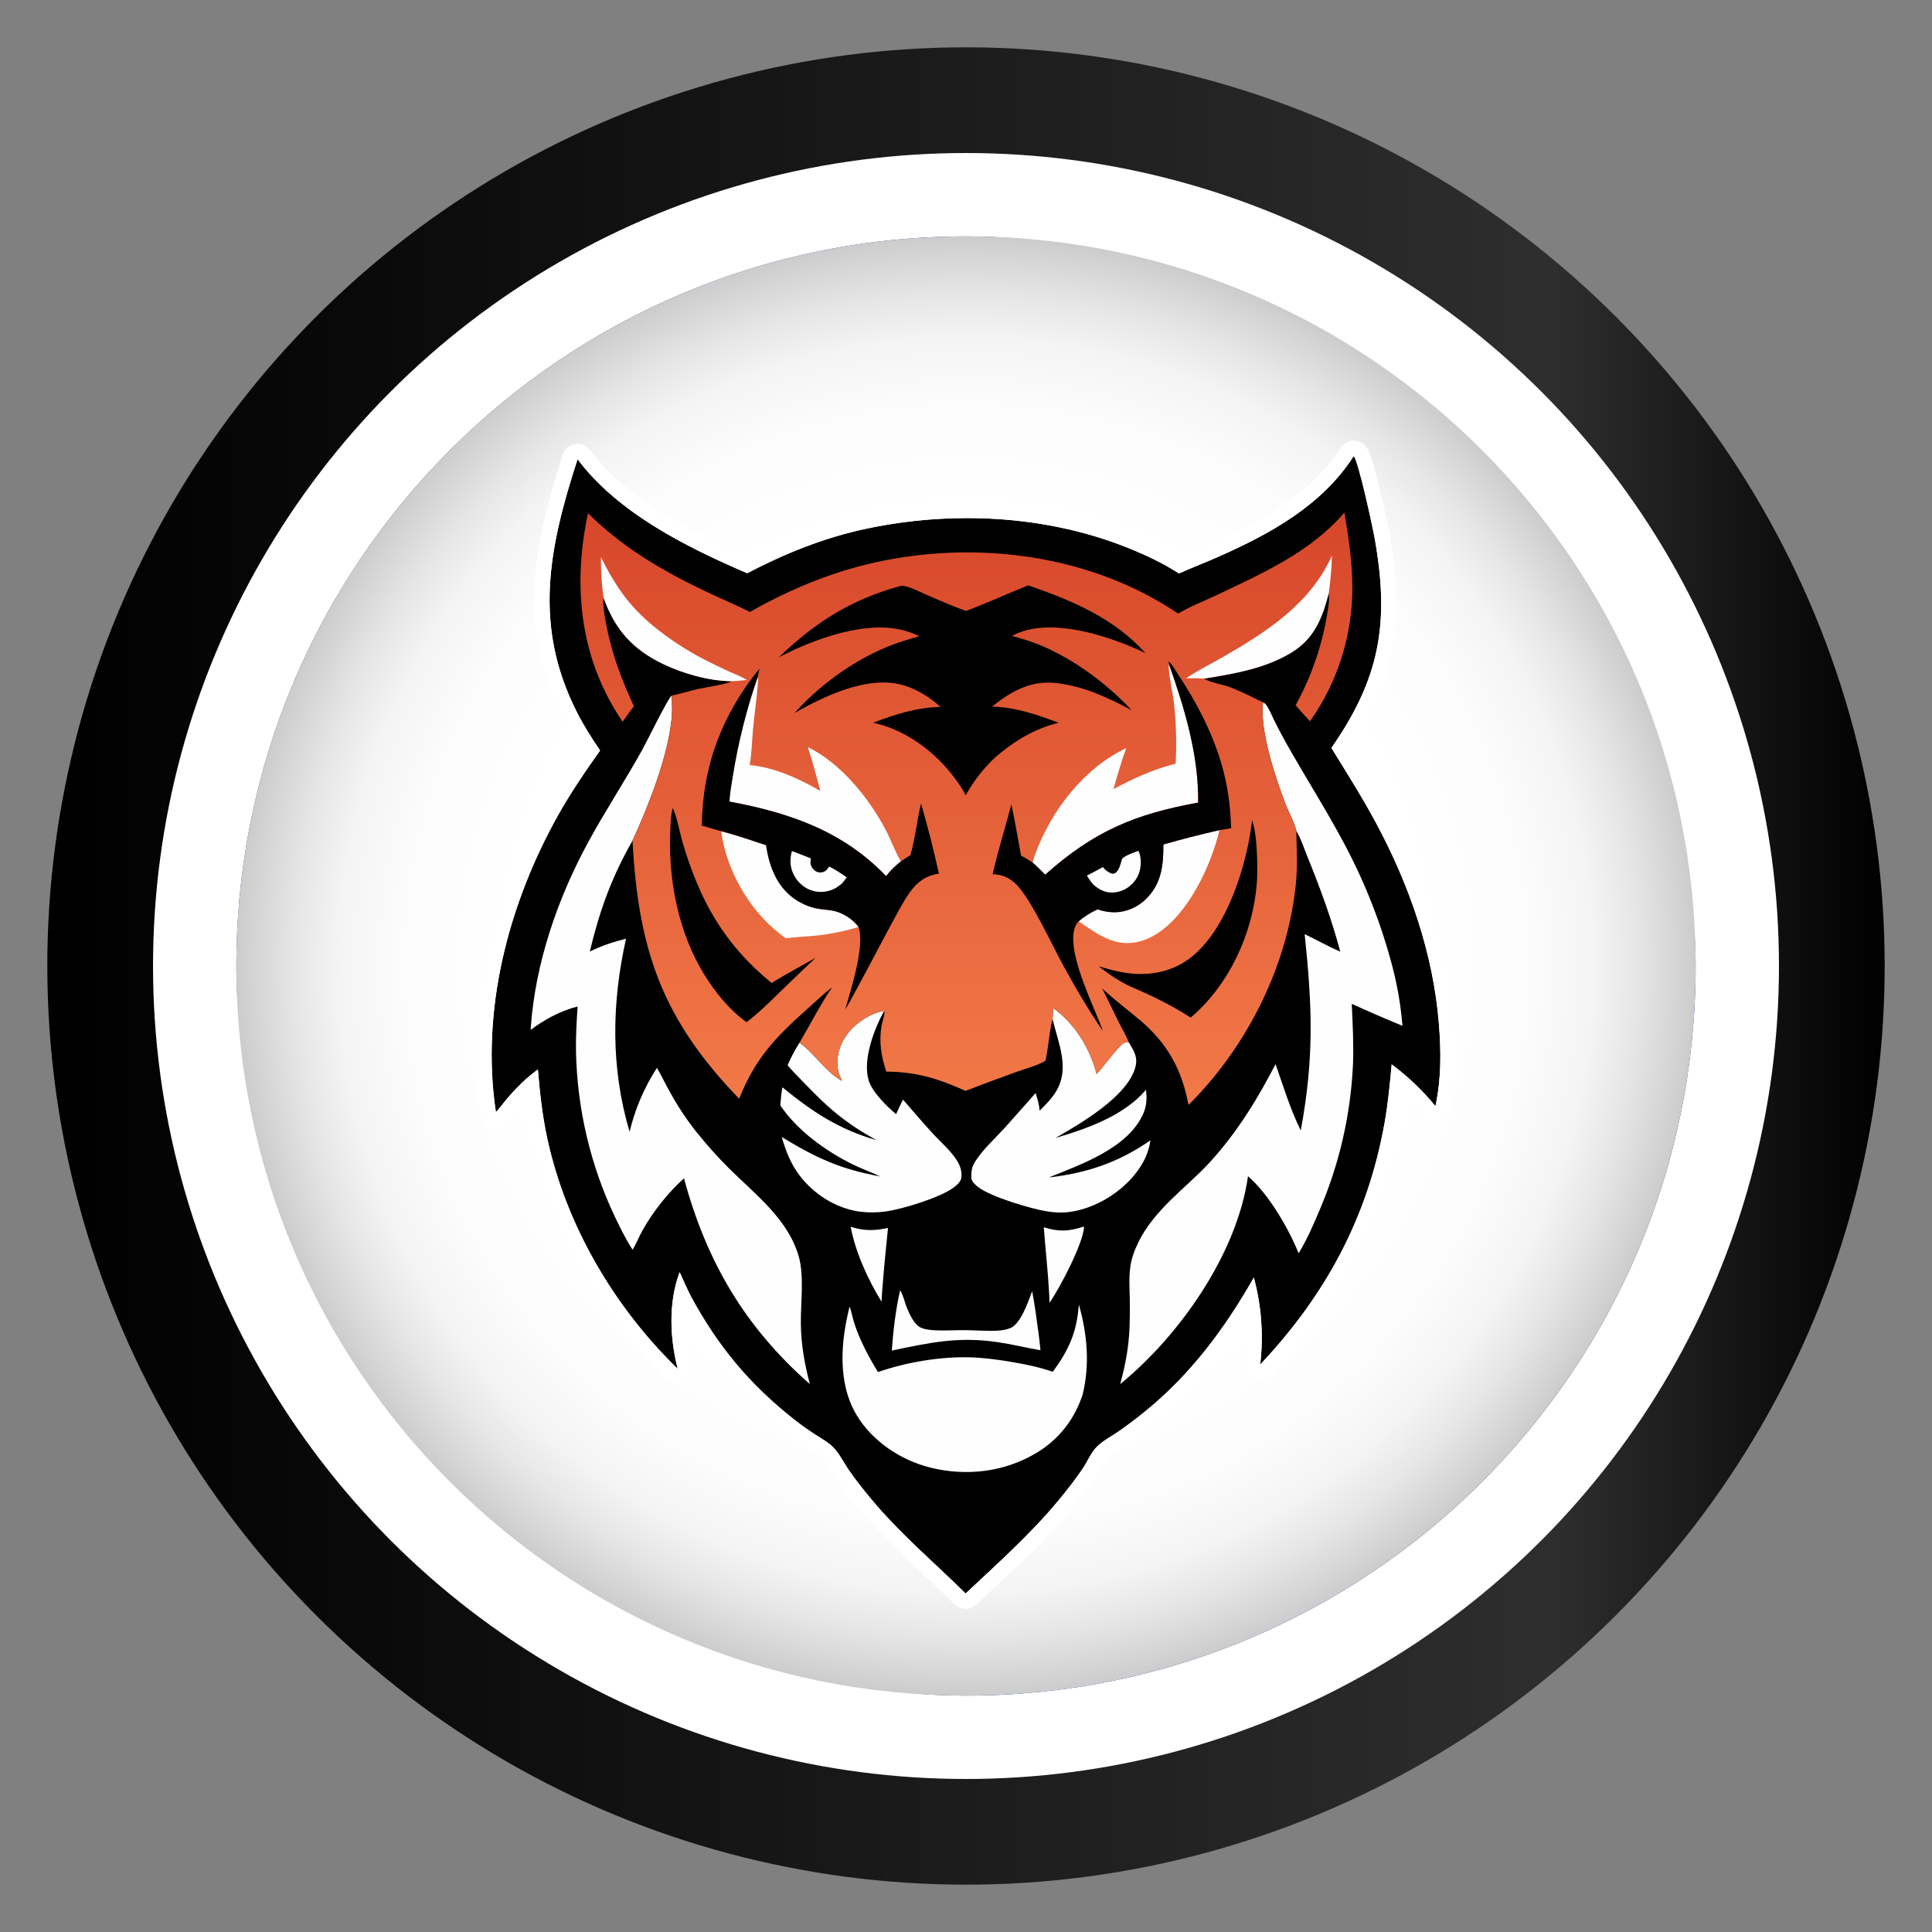 <?xml version="1.0" encoding="UTF-8"?>
<svg xmlns="http://www.w3.org/2000/svg" version="1.1" xmlns:xlink="http://www.w3.org/1999/xlink" viewBox="0 0 2500 2500">
  <rect x="0" y="0" width="2500" height="2500" fill="#808080" stroke="none"/>
  <!-- Generator: Adobe Illustrator 29.6.0, SVG Export Plug-In . SVG Version: 2.1.1 Build 207)  -->
  <defs>
    <style>
      .st0 {
        fill: #fff;
      }

      .st1 {
        fill: url(#Degradado_sin_nombre_74);
      }

      .st2 {
        fill: url(#Degradado_sin_nombre_61);
      }

      .st3 {
        fill: url(#Degradado_sin_nombre_112);
      }

      .st4 {
        isolation: isolate;
      }

      .st5 {
        fill: #fefefe;
      }

      .st6 {
        fill: url(#Degradado_sin_nombre_52);
        mix-blend-mode: multiply;
      }
    </style>
    <linearGradient id="Degradado_sin_nombre_74" data-name="Degradado sin nombre 74" x1="61.26" y1="1250" x2="2438.74" y2="1250" gradientTransform="translate(1250 -517.77) rotate(45)" gradientUnits="userSpaceOnUse">
      <stop offset="0" stop-color="#000"/>
      <stop offset=".82" stop-color="#2e2e2e"/>
      <stop offset="1" stop-color="#000"/>
    </linearGradient>
    <linearGradient id="Degradado_sin_nombre_112" data-name="Degradado sin nombre 112" x1="305.85" y1="1250" x2="2194.16" y2="1250" gradientUnits="userSpaceOnUse">
      <stop offset="0" stop-color="#004490"/>
      <stop offset="1" stop-color="#00328a"/>
    </linearGradient>
    <radialGradient id="Degradado_sin_nombre_52" data-name="Degradado sin nombre 52" cx="1220.56" cy="1250" fx="1220.56" fy="1250" r="944.16" gradientTransform="translate(2470.57) rotate(-180) scale(1 -1)" gradientUnits="userSpaceOnUse">
      <stop offset=".62" stop-color="#fff"/>
      <stop offset=".77" stop-color="#fcfcfc"/>
      <stop offset=".86" stop-color="#f4f4f4"/>
      <stop offset=".92" stop-color="#e6e6e6"/>
      <stop offset=".98" stop-color="#d3d3d3"/>
      <stop offset="1" stop-color="#ccc"/>
    </radialGradient>
    <linearGradient id="Degradado_sin_nombre_61" data-name="Degradado sin nombre 61" x1="1250.55" y1="663.31" x2="1250.55" y2="1429.71" gradientUnits="userSpaceOnUse">
      <stop offset="0" stop-color="#d7472a"/>
      <stop offset="1" stop-color="#f27948"/>
    </linearGradient>
  </defs>
  <g class="st4">
    <g id="Capa_1">
      <g>
        <g>
          <circle class="st1" cx="1250" cy="1250" r="1188.74" transform="translate(-517.77 1250) rotate(-45)"/>
          <circle class="st0" cx="1250" cy="1250" r="1051.99"/>
          <rect class="st3" x="305.85" y="305.85" width="1888.31" height="1888.31" rx="944.15" ry="944.15"/>
          <path class="st6" d="M1250,305.84c521.45,0,944.16,422.72,944.16,944.15s-422.72,944.15-944.16,944.15-944.15-422.71-944.15-944.15,422.71-944.15,944.15-944.15ZM1250,1700.2c248.63,0,450.19-201.57,450.19-450.2s-201.56-450.19-450.19-450.19-450.19,201.56-450.19,450.19,201.56,450.2,450.19,450.2Z"/>
        </g>
        <g>
          <g>
            <path d="M1751.71,590.09c6.44,7.49,24.65,92.65,27.13,106.57,19.38,108.62,7.16,180.51-55.99,271.14,19.67,31.97,39.84,63.8,57.63,96.87,43.08,80.1,74.24,169.21,81.48,260.29,2.86,36.03,3.11,70.87-4.5,106.42-4.14-5.07-8.44-10-12.88-14.8-4.45-4.8-9.03-9.46-13.77-13.98-4.73-4.52-9.6-8.89-14.6-13.11-5-4.22-10.13-8.28-15.38-12.19-2.31,25.46-4.73,50.79-9.23,75.98-21.83,122.21-76.2,222.64-160.92,312.46.56-4.7,1-9.41,1.33-14.13.33-4.72.55-9.45.66-14.18.11-4.73.1-9.46-.02-14.2-.12-4.73-.35-9.46-.7-14.18-.35-4.72-.8-9.43-1.37-14.13-.57-4.7-1.25-9.38-2.05-14.05-.79-4.67-1.7-9.31-2.71-13.93-1.02-4.62-2.14-9.22-3.38-13.79-37.39,65.87-81.73,125.4-140.89,173.41-11.06,9-22.43,17.57-34.12,25.72-9.05,6.25-21.04,12.49-28.62,20.31-7.19,7.42-11.77,18.94-17.64,27.59-9.65,14.23-20.32,27.84-31.27,41.09-35.97,43.53-79.22,82.11-120.42,120.69-38.55-38.13-79.99-73.2-115.51-114.35-12.39-14.35-24.43-29.39-35.31-44.93-6.68-9.54-12.18-21.36-20.27-29.68-6.97-7.18-17-12.37-25.35-17.88-9.14-6.04-18.01-12.45-26.62-19.23-56.8-45.1-97.13-93.54-131.71-157.17-5.67-10.52-10.14-21.72-15.24-32.53-14.72,39.27-12.71,85.12-2.49,125.15-82.03-79.88-143.63-184.24-168.43-296.41-6.6-29.86-10-60.64-12.51-91.08-15.25,11.19-27.82,23.68-40.04,38.02-4.45,5.22-8.43,11.08-13.16,15.99l-1.16,1.19c-19.83-131.21,15.87-268.19,79.71-382.8,16.53-29.68,35.51-57.47,55.13-85.14-10.8-15.74-20.91-31.75-29.6-48.77-57.57-112.76-36.78-213.39.45-328.11,52.37,69.77,141.24,113.87,219.52,147.51,48.16-25.19,98.28-45.48,151.48-57.03,111.86-24.29,234.87-18.6,341.56,24.36,22.97,9.25,44.81,19.53,65.65,32.96,17.38-7.75,35.19-14.56,52.59-22.28,66.83-29.67,133.24-66.5,173.55-129.65Z"/>
            <path class="st0" d="M1751.71,590.09c6.44,7.49,24.65,92.65,27.13,106.57,19.38,108.62,7.16,180.51-55.99,271.14,19.67,31.97,39.84,63.8,57.63,96.87,43.08,80.1,74.24,169.21,81.48,260.29,2.86,36.03,3.11,70.87-4.5,106.42-4.14-5.07-8.44-10-12.88-14.8-4.44-4.8-9.03-9.46-13.77-13.98-4.73-4.52-9.6-8.89-14.6-13.11-5-4.22-10.13-8.28-15.38-12.19-2.31,25.46-4.73,50.79-9.23,75.98-21.83,122.21-76.2,222.64-160.92,312.46.56-4.7,1-9.41,1.33-14.13.33-4.72.55-9.45.66-14.18.11-4.73.1-9.46-.02-14.2-.12-4.73-.35-9.46-.7-14.18-.35-4.72-.8-9.43-1.37-14.13-.57-4.7-1.25-9.38-2.05-14.05-.79-4.67-1.7-9.31-2.71-13.93-1.02-4.62-2.14-9.22-3.38-13.79-37.39,65.87-81.73,125.4-140.89,173.41-11.06,9-22.43,17.57-34.12,25.72-9.05,6.25-21.04,12.49-28.62,20.31-7.19,7.42-11.77,18.94-17.64,27.59-9.65,14.23-20.32,27.84-31.27,41.09-35.97,43.53-79.22,82.11-120.42,120.69-38.55-38.13-79.99-73.2-115.51-114.35-12.39-14.35-24.43-29.39-35.31-44.93-6.68-9.54-12.18-21.36-20.27-29.68-6.97-7.18-17-12.37-25.35-17.88-9.14-6.04-18.01-12.45-26.62-19.23-56.8-45.1-97.13-93.54-131.71-157.17-5.67-10.52-10.14-21.72-15.24-32.53-14.72,39.27-12.71,85.12-2.49,125.15-82.03-79.88-143.63-184.24-168.43-296.41-6.6-29.86-10-60.64-12.51-91.08-15.25,11.19-27.82,23.68-40.04,38.02-4.45,5.22-8.43,11.08-13.16,15.99l-1.16,1.18c-19.83-131.21,15.87-268.19,79.71-382.8,16.53-29.68,35.51-57.47,55.13-85.14-10.8-15.74-20.91-31.75-29.6-48.77-57.57-112.76-36.78-213.39.45-328.11,52.37,69.77,141.24,113.87,219.52,147.51,48.16-25.19,98.28-45.48,151.48-57.03,43.28-9.4,88.23-14.31,133.26-14.31,71.35,0,142.89,12.33,208.3,38.67,22.97,9.25,44.81,19.53,65.65,32.96,17.38-7.75,35.19-14.56,52.59-22.28,66.83-29.67,133.24-66.5,173.55-129.65M1751.72,570.16c-.47,0-.94.02-1.42.05-6.29.45-11.99,3.84-15.38,9.15-38.45,60.23-104.91,95.55-164.85,122.16-8.33,3.7-17.01,7.29-25.41,10.76-5.74,2.37-11.6,4.79-17.47,7.3-17.19-10.27-36.48-19.61-59.83-29.01-33.26-13.4-68.86-23.6-105.79-30.33-35.61-6.49-72.6-9.78-109.95-9.78-46.12,0-92.38,4.97-137.49,14.76-47.99,10.42-96.5,28.26-148,54.46-74.68-32.56-155.56-74.44-202.83-137.43-3.8-5.06-9.73-7.96-15.93-7.97-1.09,0-2.18.09-3.28.27-7.34,1.22-13.38,6.43-15.68,13.5-10.95,33.75-18.69,60.92-24.34,85.5-7.03,30.58-11.08,58.21-12.39,84.46-1.48,29.91.56,57.91,6.26,85.61,3,14.6,7.09,29.26,12.15,43.57,5.21,14.73,11.63,29.59,19.07,44.18,6.37,12.49,13.86,25.24,23.16,39.43-16.54,23.63-33.44,48.94-48.35,75.72-16.61,29.83-31.19,60.85-43.34,92.21-12.58,32.46-22.65,65.55-29.93,98.34-7.6,34.22-12.25,68.52-13.82,101.96-1.65,35.06.06,69.7,5.09,102.96,1.13,7.47,6.39,13.66,13.58,15.98,2.01.65,4.07.96,6.12.96,5.28,0,10.44-2.1,14.25-5.99l1.16-1.18s.06-.06.09-.1c3.61-3.75,6.72-7.73,9.46-11.25,1.58-2.03,3.07-3.94,4.53-5.66,3.02-3.55,5.97-6.86,8.89-9.99,2.11,17.55,4.95,35.98,9.03,54.43,12.6,57,34.45,112.82,64.93,165.93,14.72,25.65,31.47,50.6,49.79,74.17,18.19,23.4,38.13,45.7,59.27,66.29,3.82,3.72,8.84,5.65,13.91,5.65,3.42,0,6.86-.88,9.97-2.68,7.73-4.47,11.54-13.53,9.33-22.18-5.06-19.83-7.56-39.36-7.5-57.78,33.56,56.57,72.87,101.28,125.25,142.87.02.02.04.03.06.05,9,7.09,18.41,13.89,27.96,20.2,0,0,.01,0,.02.01,2.4,1.58,4.84,3.09,7.21,4.55,5.59,3.45,11.36,7.02,14.82,10.58,3.66,3.77,7.1,9.44,10.73,15.44,2.35,3.88,4.78,7.88,7.51,11.79,10.42,14.88,22.38,30.1,36.55,46.52,24.42,28.28,51.63,53.84,77.94,78.56,12.8,12.02,26.03,24.46,38.64,36.93,3.88,3.83,8.94,5.76,14.01,5.76s9.78-1.79,13.62-5.38c5.72-5.35,11.59-10.81,17.27-16.1,35.94-33.42,73.1-67.97,104.89-106.44,13.37-16.18,23.66-29.71,32.4-42.6,2.67-3.94,4.93-8.01,7.12-11.95,2.78-5,5.65-10.18,8.34-12.95,3.63-3.75,10.01-7.76,16.18-11.64,3.14-1.98,6.4-4.02,9.47-6.15.02-.01.04-.03.06-.04,12.04-8.39,23.92-17.35,35.31-26.62,14.98-12.16,29.58-25.49,43.39-39.61,13.14-13.44,26.01-28.06,38.24-43.45,12.45-15.66,24.45-32.3,36.19-50.23.05.59.09,1.18.14,1.78.32,4.38.54,8.83.65,13.23.11,4.4.12,8.85.02,13.25-.1,4.4-.3,8.85-.61,13.22-.31,4.39-.73,8.83-1.24,13.19-1.01,8.54,3.57,16.76,11.35,20.4,2.7,1.26,5.58,1.87,8.43,1.87,5.37,0,10.65-2.17,14.5-6.25,21.9-23.22,41.9-47.28,59.46-71.51,17.99-24.83,34.06-50.75,47.76-77.03,13.95-26.76,25.94-54.83,35.64-83.45,9.81-28.95,17.61-59.45,23.18-90.64,2.37-13.27,4.17-26.42,5.7-39.9.04.04.09.08.13.13,4.42,4.22,8.76,8.63,12.91,13.11,4.15,4.48,8.21,9.15,12.08,13.88,3.83,4.69,9.53,7.32,15.43,7.32,1.56,0,3.13-.18,4.68-.56,7.44-1.8,13.2-7.71,14.8-15.2,3.84-17.94,6-36.46,6.61-56.6.5-16.71-.05-34.37-1.73-55.57-3.59-45.2-13.08-91.9-28.2-138.79-13.87-43.03-32.58-86.55-55.6-129.35-15.28-28.4-32.38-56.08-48.93-82.84-.83-1.34-1.67-2.7-2.51-4.06,13.23-19.94,23.91-38.86,32.49-57.54,10.4-22.64,17.68-44.86,22.26-67.92,4.5-22.62,6.37-45.93,5.73-71.26-.6-23.66-3.42-49.32-8.61-78.44-1.24-6.93-6.41-31.84-12.31-56.78-3.26-13.8-6.18-25.21-8.68-33.92-4.68-16.35-7.36-21.53-10.66-25.36-3.8-4.42-9.32-6.93-15.1-6.93h0Z"/>
          </g>
          <g>
            <path class="st5" d="M1100.76,1587.47c17.63,5.46,30.31,5.27,48.3,1.51-2.96,27.87-5.53,55.78-7.69,83.72l-.67,11.67c-17.74-28.92-33.54-63.54-39.94-96.9Z"/>
            <path class="st5" d="M1402.1,1587.26l.68.65c-1.45,21.86-31.5,78.96-44.71,97.87l-.41-10.88c-1.52-29.02-4.86-57.86-6.99-86.83,19.33,5.99,32.3,5.48,51.44-.8Z"/>
            <path class="st5" d="M1164.76,1669.63c3.94,5.77,5.94,15.78,8.65,22.43,3.55,8.7,9.87,22.78,19.14,26.37,4.71,1.82,10.2,2.5,15.22,2.82,13.95.89,28.19-.15,42.19-.04,13.85.11,28.18,1.57,41.96.59,5.39-.39,11.3-1.4,16.24-3.6,12.73-5.68,22.67-34.58,27.45-47.35,3.56,17.71,5.61,35.86,8.17,53.74,1.11,7.52,1.81,15.07,2.55,22.63-18.26-3.14-36.17-7.64-54.55-10.37-51.86-7.68-87.67.38-137.78,10.78,1.81-25.87,4.99-52.69,10.74-77.98Z"/>
            <path class="st5" d="M1362.73,1304.39c28.16,19.87,47.63,52.2,56.32,85.31,7.15-7.48,28.67-36.43,34.69-39.72,1.98-1.08,4.12-1.07,6.31-1.27.19-.02.38-.05.57-.07l.46.78c6.42,10.88,11.63,18.65,8,31.78-10.43,37.74-70.38,72.46-103.33,91.34,41.03-12.05,88.91-28.92,117.16-62.38,1.25,10.44,1.02,20.13-3.13,29.97-19.03,45.12-80.58,66.54-122.66,83.51,49.51-5.68,90.44-19.5,131.49-48.08-1.93,15.14-8.3,28.37-17.37,40.56-19.9,26.75-53.41,47.33-86.52,52.04-9.69,1.38-19.66.96-29.32-.53-21.04-3.25-73.66-19.07-89.62-31.52-3.11-2.43-8.48-7.08-8.79-11.27-.38-5.22.09-12.82,2.5-17.53,8.3-16.26,28.39-34.41,41.1-48.42,13.31-14.68,26.24-29.73,39.46-44.5,2.5,7.54,4.74,14.86,5.09,22.85,7.58-7.4,15.06-14.81,20.73-23.83,19.38-30.84,3.56-62.8-3.79-94.68.2-4.77.3-9.57.63-14.32Z"/>
            <path class="st5" d="M1089.32,1398.6c-1.95-4.46-3.95-9.13-4.88-13.92-2.99-15.43,1.45-31.83,10.41-44.57,10.87-15.47,30.54-28.96,49.31-32.19-12.8,23.08-28.07,63.13-20.25,89.7,4.52,15.36,23.44,33.87,35.61,44.15,2.93-6.25,5.64-12.78,9.02-18.8,12.67,14.5,25.14,29.27,38.15,43.45,10.65,11.62,24.39,23.12,32.44,36.66,3.53,5.93,5.56,13.01,4.99,19.98-.47,5.74-5.54,10.11-9.84,13.39-17.29,13.2-66.39,28.14-88.11,31.18-5.62.79-11.27,1.2-16.95,1.24-5.68.03-11.33-.32-16.96-1.05-30.64-4.24-59.33-22.59-77.86-47.1-11.4-15.08-17.55-31.46-22.83-49.4,45.09,27.34,75.06,41.29,127.66,51.05-11.65-5.59-23.89-9.77-35.51-15.48-34.96-17.18-72.23-44.03-94.02-76.59.58-7.86,1.4-15.55,2.71-23.33,38.92,31.84,72.82,54.29,121.79,68.43-39.35-21.73-61.93-40.93-92.59-73.02-7.52-7.87-15.47-15.57-22.46-23.91,4.36-10.25,9.51-19.81,15.44-29.24,19.72,13.96,32.57,36.8,54.72,49.38Z"/>
            <path class="st5" d="M1362.33,1775.14c20.87-28.71,31.08-51.09,33.69-87.16,10.85,38.18,14.41,77.25,5.04,116.14-10.45,32.31-30.84,58.58-60.15,76.08-41.63,24.86-90.91,30.47-137.6,18.71-37.9-9.54-74.76-34.03-94.95-67.98-24.89-41.85-20.41-95.08-8.94-140.41,2.58,7.52,3.92,15.52,6.47,23.1,7.36,21.85,18.21,42.2,30.17,61.82,37.08-12.79,80.06-20.13,119.31-19.05,18.15.5,36.39,3.06,54.28,6.07,17.91,3.01,35.51,6.68,52.67,12.69Z"/>
            <path class="st5" d="M686.68,1332.71c.05-1.47.14-2.93.25-4.39,6.04-82.86,34.79-166.22,74.39-238.91,22.01-40.41,47.31-78.88,69.7-119.04,6.58-11.79,32.74-65.73,38.01-70.23.73,10.26,1.03,20.18-.02,30.45-5.08,49.67-29.89,112.24-50.55,157.21-27.5,48.24-42.3,89.93-55.31,143.51,15.19-7.53,30.6-12.53,46.96-16.69-18.73,83.44-19.93,167.52,4.59,249.89.87-3.67,1.81-7.31,2.84-10.94,1.02-3.62,2.12-7.23,3.3-10.8,1.18-3.58,2.43-7.13,3.76-10.65,1.33-3.52,2.74-7.02,4.22-10.48,1.48-3.46,3.04-6.89,4.67-10.29,1.63-3.4,3.33-6.76,5.1-10.08,1.77-3.32,3.62-6.6,5.53-9.85,1.92-3.24,3.9-6.44,5.95-9.6,5.92,10.12,10.98,20.84,16.67,31.11,9.92,17.87,21.29,35.37,34.04,51.36,13.38,16.77,27.95,33.15,43.21,48.25,33.96,33.61,75.68,65.05,89.51,113.08,7.4,25.69,2.35,60.97,2.79,88.2.43,26.43,4.88,51.71,11.64,77.18-84.07-73.77-133.9-158.79-162.86-266.26-20.8,18.71-39.68,42.66-53.5,67.03-4.54,8.01-7.81,16.69-12.51,24.58l-.48.79c-8.89-13.55-16.16-28.63-23.2-43.21-1.95-4.14-3.85-8.3-5.7-12.49-1.84-4.19-3.63-8.4-5.37-12.63-1.73-4.23-3.41-8.49-5.03-12.77-1.62-4.28-3.19-8.58-4.7-12.9-1.51-4.32-2.96-8.66-4.36-13.02-1.4-4.36-2.74-8.73-4.02-13.13-1.28-4.39-2.51-8.8-3.67-13.23-1.17-4.43-2.27-8.86-3.33-13.32-1.05-4.45-2.04-8.92-2.97-13.4-.93-4.48-1.81-8.97-2.62-13.47-.82-4.5-1.57-9.02-2.27-13.54-.7-4.52-1.34-9.05-1.92-13.59-.58-4.54-1.1-9.08-1.56-13.64-.46-4.55-.86-9.11-1.2-13.67-.34-4.56-.62-9.13-.84-13.7-.22-4.57-.38-9.14-.48-13.72-.42-19.89.75-39.49,2.08-59.32-21.94,5.59-42.81,16.73-60.78,30.32Z"/>
            <path class="st5" d="M1634.31,908.75c1.49.89,2.89,1.7,3.95,3.11,4.15,5.48,7.04,13.2,10.14,19.42,4.92,10.03,10.11,19.92,15.58,29.66,24.6,43.82,51.72,86.18,75.35,130.56,6.81,12.75,13.24,25.69,19.29,38.82,6.05,13.13,11.7,26.43,16.96,39.9,5.26,13.47,10.11,27.08,14.57,40.83,4.45,13.75,8.49,27.63,12.12,41.62,3.13,12.25,5.74,24.62,7.83,37.09,2.09,12.47,3.65,25.01,4.68,37.62-22.05-9.06-43.92-18.52-65.63-28.38,1.24,25.51,2.52,51.03,1.67,76.59-.34,8.07-.86,16.13-1.56,24.17-.7,8.05-1.58,16.07-2.65,24.08-1.06,8.01-2.3,15.99-3.72,23.94-1.42,7.95-3.02,15.87-4.79,23.75-1.77,7.88-3.72,15.72-5.85,23.51-2.13,7.79-4.43,15.53-6.9,23.22-2.47,7.69-5.12,15.32-7.93,22.89-2.82,7.57-5.8,15.07-8.95,22.51-8.22,19.52-16.94,39.99-28.07,58.05-13.14-32.45-38.71-76.52-65.49-99.67-14.19,100.35-88.28,206.04-165.43,268.99,6.69-24.08,11.19-48.2,12.12-73.23.45-12.19.56-24.39.32-36.59-.36-19.4-2.1-38.2,4.18-56.92,15.59-46.47,53.5-75.17,87.24-107.79,9.37-9.05,18.17-19.08,26.5-29.09,28.51-34.25,50.19-71.05,70.73-110.39,10,28.49,19.15,58.74,32.61,85.78,17.38-94.14,14.97-159.64,5.05-254.02,15.45,7.4,30.43,15.89,46.12,22.76-11.24-41.96-25.8-81.88-42.17-122.05-4.51-11.06-8.56-23.99-14.72-34.12-1.97-9.94-10.33-25.29-14.17-35.33-13.06-34.16-33.48-95.36-28.98-131.3Z"/>
            <path class="st2" d="M1739.66,663.31c5.26,31.2,10.04,63.07,10.29,94.78.03,3.89-.01,7.78-.13,11.66-.12,3.89-.31,7.77-.58,11.65-.27,3.88-.61,7.75-1.04,11.61-.42,3.87-.92,7.72-1.49,11.57-.57,3.85-1.22,7.68-1.94,11.5-.72,3.82-1.51,7.63-2.38,11.42-.87,3.79-1.81,7.56-2.83,11.32-1.01,3.75-2.1,7.48-3.26,11.2-1.16,3.71-2.39,7.4-3.7,11.06-1.3,3.66-2.68,7.3-4.12,10.91-1.45,3.61-2.96,7.19-4.55,10.74-1.58,3.55-3.24,7.07-4.96,10.55-1.72,3.49-3.51,6.94-5.37,10.35-1.86,3.42-3.78,6.79-5.77,10.14-1.99,3.34-4.04,6.64-6.16,9.9-2.12,3.26-4.3,6.48-6.54,9.66-6.31-6.82-12.53-13.73-18.65-20.72,2.48-4.49,4.86-9.03,7.15-13.62,2.29-4.59,4.48-9.22,6.57-13.9,2.09-4.68,4.09-9.41,5.98-14.17,1.9-4.76,3.69-9.57,5.39-14.41,1.69-4.84,3.29-9.71,4.78-14.62,1.49-4.91,2.88-9.84,4.16-14.81,1.28-4.97,2.46-9.96,3.54-14.97,1.07-5.01,2.04-10.05,2.91-15.1,1.59-9.1,3.81-19.89,2.37-29.1-8.52,32.91-19.12,59.22-49.39,77.22-34.21,20.34-73.31,26.64-111.92,33.05,9.65,5.59,22.83,7.05,33.42,11.01,14.72,5.51,28.73,12.8,42.87,19.58-4.5,35.94,15.92,97.14,28.98,131.3,3.84,10.04,12.2,25.39,14.17,35.33.34,23.03,1.68,45.79-.65,68.77-10.53,104.06-61.49,206.73-134.39,281.13-1.48,1.5-2.99,2.98-4.53,4.42-8.51-45.46-27-79.29-62.58-109.49-16.35-13.87-33.57-26.41-49.1-41.28l22.04,44.92c4.06,8.16,9.1,16.32,12.37,24.79-.19.02-.38.05-.57.07-2.19.2-4.33.18-6.31,1.27-6.02,3.3-27.54,32.24-34.69,39.72-8.69-33.11-28.16-65.44-56.32-85.31-.33,4.76-.43,9.56-.63,14.32-4.69,17.5-5.17,36.11-9.31,53.82-10.57,6.48-25.39,10.09-37.17,14.35-22.16,8.01-44.24,16.23-66.24,24.67-35.42-15.82-62.76-24.56-102.5-24.91-6.67-19.83-9.7-38.85-6.14-59.7.81-4.77,4.87-15.01,3.42-19.03-18.77,3.23-38.44,16.73-49.31,32.19-8.95,12.74-13.4,29.14-10.41,44.57.93,4.79,2.93,9.47,4.88,13.92-22.16-12.58-35.01-35.43-54.72-49.38,14-23.95,26.66-48.95,42.3-71.86-11.75,9.06-22.75,19.67-33.83,29.58-40.4,36.12-65.83,63.02-86.65,114.74-99.55-102.9-130.58-192.56-137.96-333.88,20.66-44.97,45.47-107.55,50.55-157.21,1.05-10.27.75-20.19.02-30.45,11.06-2.36,22.01-5.75,33.04-8.35,9.81-2.31,37.8-6.18,44.87-10.27-29.49-.33-62.29-9.56-88.69-22.18-39.83-19.05-62.56-44.8-77.27-85.98-1.08,10.38,1.27,22.95,3.15,33.17,7.22,39.1,19.68,71.31,36.05,107.32-5.01,6.58-9.86,13.18-14.47,20.05-1.5-2.17-2.96-4.37-4.39-6.59-51.76-79.88-60.03-171.88-40.47-263.22,44.3,44.13,96.3,74.54,152.48,101.27,18.93,9.01,38.37,17.03,57.07,26.5,54.76-31.21,113.18-54.79,175.21-66.86,128.39-24.99,269.29-4.96,378.89,68.93,15.36-9.19,32.86-15.89,49.05-23.54,59.74-28.25,122.2-56.04,166.11-107.06Z"/>
            <path class="st5" d="M777.63,720.96c22.46,45.21,43.87,72.73,85.02,102.43,8.06,5.86,16.34,11.39,24.84,16.59,8.5,5.2,17.19,10.05,26.08,14.56,9.94,5.03,19.97,9.86,30.1,14.49,7.63,3.44,15.63,6.49,22.81,10.81-6.51.72-12.98,1.47-19.54,1.66-29.49-.33-62.29-9.56-88.69-22.18-39.83-19.05-62.56-44.8-77.27-85.98-2.5-17.56-3.55-34.61-3.36-52.37Z"/>
            <path class="st5" d="M1534.93,877.68c14.69-10.01,31.12-18.04,46.54-26.9,57.3-32.92,114.01-69.26,142.11-131.88-.39,16.59-1.99,32.59-4.24,49-8.52,32.91-19.12,59.22-49.39,77.22-34.21,20.34-73.31,26.64-111.92,33.05-7.42-.87-15.59-.38-23.09-.48Z"/>
            <path class="st5" d="M933.21,1075.54c19.64,5.08,38.8,11.79,58.06,18.14,3.87,25.95,12.98,51.67,34.8,67.95,2.1,1.58,4.28,3.05,6.54,4.42,2.25,1.36,4.57,2.61,6.95,3.73,2.38,1.13,4.81,2.13,7.29,3.01,2.48.88,5,1.64,7.56,2.26,7.71,1.85,15.63,1.99,23.39,3.4,12.12,2.21,26.1,11.06,33.22,21.09-18.29,5.41-36.27,9.22-55.24,11.14-12.83,1.29-25.85,1.67-38.61,3.52-2.76-1.85-5.41-3.83-8.03-5.86-39.66-30.75-69.57-82.83-75.9-132.79Z"/>
            <path class="st5" d="M1505.39,1092.79c24.03-6.91,48.25-13.12,72.64-18.62-11.32,46.85-40.72,109.65-82.67,135.11-15.58,9.46-33.22,13.78-51.18,9.29-17.86-4.47-33.38-16.17-48.39-26.36,3.68-3.18,7.57-6.07,11.69-8.66,4.11-2.59,8.4-4.87,12.85-6.81,6.88,2.36,14.06,3.73,21.35,3.74,15.87.02,30.68-6.53,41.81-17.75,19.68-19.83,22.08-43.46,21.9-69.93Z"/>
            <path d="M1620.12,1061.33c6.97,17.18,7.62,63.99,6.15,82.27-5.16,64.36-35.82,131.08-85.56,173.18-24.96-16.19-50.1-28.34-77.47-40-15.4-7.15-28.35-16.09-41.63-26.52,12.92,4.02,25.81,7.56,39.29,9.17,29,3.46,57.75-2.6,80.85-21.06,46.18-36.9,72.01-119.62,78.38-177.04Z"/>
            <path d="M870.29,1045.8c4.43,5.72,10.15,34.66,12.7,43.32,22.29,75.78,53.65,132.38,115.46,182.83,18.68-11.47,37.98-21.88,57.1-32.58-10.02,9.29-19.91,18.71-29.68,28.26-19.14,17.88-39.19,39.52-59.87,55.11-22.72-16.52-40.39-38.46-55.02-62.25-32.23-52.42-45.67-118.22-43.78-179.27.36-11.58.4-24.15,3.08-35.43Z"/>
            <path class="st5" d="M980.3,876.57c.74,1.74.69,2.49.58,4.33-1.33,20.85-4.49,41.62-6.47,62.42-1.46,15.35-1.48,31.51-4.36,46.63,32.08,2.98,64,17.63,91.53,33.56-5.29-18.9-10.04-38.18-16.27-56.78,42.34,20.75,78.01,64.55,100.07,105.8,7.33,13.71,12.58,28.82,20.3,42.17-7.33,5.77-13.38,11.58-19.16,18.93-55.76-58.28-125.04-81.99-202.64-96.4.45-10.68,2.58-21.69,4.25-32.24,3.46-21.83,7.88-43.47,13.25-64.92,5.37-21.44,11.68-42.61,18.92-63.5Z"/>
            <path class="st5" d="M1521.27,988.22c1.46-26.82.66-52.68-2.28-79.37-1.33-12.11-7.7-38.98-6.42-49.53,20.21,56.82,38.75,118.34,37.81,179.26-82.45,14.89-135.16,37.35-197.93,93.26-5.31-5.25-10.51-10.73-16.15-15.62.83-3.91,2.06-7.73,3.44-11.47,20.4-55.5,63.19-111.31,117.57-136.64-6.26,17.45-11.44,35.16-16.48,52.99,25.86-13.9,51.84-25.71,80.45-32.87Z"/>
            <path d="M982.86,865.11l-2.55,11.46c-7.24,20.89-13.55,42.05-18.92,63.5-5.37,21.44-9.79,43.08-13.25,64.92-1.67,10.55-3.79,21.56-4.25,32.24,77.59,14.4,146.88,38.11,202.64,96.4,5.78-7.35,11.82-13.16,19.16-18.93,3.98-2.72,7.95-5.8,12.29-7.92,6.49-21.97,8.37-44.81,13.81-67,8.72,29.94,16.44,60.14,23.16,90.6-16.61,2.75-27.49,10.2-37.2,23.67-8.91,12.35-16.03,26.57-23.33,39.91-15,27.43-29.15,55.31-44.22,82.71-5.43,9.88-10.59,20.1-16.57,29.64,7.43-25.75,25.79-82.2,17.37-106.76-7.11-10.03-21.1-18.88-33.22-21.09-7.76-1.42-15.68-1.55-23.39-3.4-2.56-.63-5.08-1.38-7.56-2.26-2.48-.88-4.91-1.88-7.29-3.01-2.38-1.13-4.7-2.37-6.95-3.73-2.25-1.36-4.43-2.83-6.54-4.42-21.82-16.28-30.93-42-34.8-67.95-19.26-6.35-38.42-13.06-58.06-18.14-8.42-2.16-16.73-4.8-25.06-7.27.75-76.55,26.36-144.05,74.71-203.17Z"/>
            <path class="st5" d="M1024.72,1101.25c8.25,2.94,16.38,6.31,24.54,9.51-.02.33-.02.66-.06.99-.17,1.62-.55,3.23-.51,4.87.08,3.57,2.92,7.78,5.64,9.92,2.67,2.1,5.89,2.87,9.23,2.26,4.8-.86,6.81-3.64,9.39-7.52,8,3.93,15.42,8.93,22.73,14-1.82,2.76-4.03,5.29-6.1,7.86-2.42,1.94-4.86,3.97-7.52,5.55-.55.32-1.1.63-1.67.93-.56.3-1.13.58-1.71.84-.58.27-1.16.52-1.75.76-.59.24-1.18.46-1.78.67-.6.21-1.21.41-1.82.59-.61.18-1.22.35-1.84.5-.62.15-1.24.29-1.86.41-.63.12-1.25.23-1.88.32-.63.09-1.26.17-1.9.22-.63.06-1.27.1-1.9.13-.64.03-1.27.04-1.91.04-.64,0-1.27-.02-1.91-.05-.64-.03-1.27-.08-1.9-.15-.63-.06-1.26-.14-1.89-.24-.63-.1-1.26-.21-1.88-.33-.62-.12-1.24-.26-1.86-.42-10.65-2.68-19.58-10.15-24.81-19.73-5.72-10.48-6.12-20.67-3.05-31.94Z"/>
            <path d="M1512.57,859.32l-.75-3.46c4.37,2.35,9.23,11.68,12.11,16.01,23.68,35.66,43.84,73.91,56.19,115.01,8.41,27.97,11.98,55.75,12.99,84.85-5.02.84-10.04,1.75-15.07,2.45-24.4,5.5-48.61,11.71-72.64,18.62.18,26.47-2.22,50.1-21.9,69.93-11.13,11.22-25.94,17.76-41.81,17.75-7.29,0-14.46-1.39-21.35-3.74-4.46,1.95-8.74,4.22-12.85,6.81-4.11,2.59-8.01,5.48-11.69,8.66-1.64,1.68-2.84,3.12-3.83,5.27-14.59,31.67,24.41,105.24,35.23,136.8-18.03-26.27-36.94-58.33-52.04-86.25-14.66-27.09-40.46-83.12-59.43-102.95-8.65-9.04-18.81-13.58-31.25-13.85,6.88-30.39,16.32-60.39,24.32-90.52,4.52,22.01,8.28,44.24,12.4,66.33,5.22,2.85,10.19,5.83,15.11,9.17,5.64,4.89,10.84,10.38,16.15,15.62,62.77-55.91,115.48-78.37,197.93-93.26.94-60.92-17.61-122.45-37.81-179.26Z"/>
            <path class="st5" d="M1472.75,1101.01c2.2,2.62,2.66,6.54,3.07,9.83,1.34,10.78-1.27,21.64-8.22,30.12-6.45,7.88-16.04,13.16-26.24,13.91-10.61.78-18.6-3.27-26.37-10.02-3.39-3.81-5.98-7.53-8.52-11.95,7-3.48,13.89-7.03,20.67-10.91,2.58,3.5,5.65,5.81,9.57,7.69,1.85.89,3.91,1.27,5.84.3,5.68-2.86,7.84-13.5,9.51-18.98,5.37-4.72,14.04-7.23,20.68-9.99Z"/>
            <path d="M1330.39,757.41c56.12,19.35,111.21,42.41,151.83,87.71-9.86-4.77-19.91-9.1-30.15-13-10.24-3.9-20.62-7.35-31.15-10.35-33.75-9.61-79.13-16.77-111.35,1.12,11.82,3.28,23.54,6.61,34.91,11.28,44.26,18.2,87.25,49.88,119.8,84.75-31.17-16.53-62-31-97.6-35.05-32.97-3.75-58.07,10.61-83.13,30.51,30.69.63,57.94,10.35,86.31,20.86-31.7,7.84-57.48,23.6-82.01,44.74-15.8,14.89-27.65,30.24-38.26,49.13-1.73-3.64-3.87-7.2-6.05-10.59-25.42-39.56-67.02-73.15-113.49-83.33,28.01-10.86,56.77-19.88,87.01-20.37-14.16-12.9-31.3-23.61-49.89-28.66-44.8-12.17-100.91,14.7-139.18,36.52,32.79-36.26,74.96-67.08,120.23-85.75,13.51-5.57,27.41-9.64,41.41-13.76-5.19-2.41-10.5-4.49-15.94-6.25-50.67-15.85-120.21,9.77-165.76,33.6,47.21-45.86,95.18-75.66,159.3-92.82,11.71,1.78,23.99,8.74,34.88,13.41,15.81,6.77,31.73,13.73,47.94,19.5,26.97-10.29,53.6-22.26,80.34-33.19Z"/>
          </g>
        </g>
      </g>
    </g>
  </g>
</svg>